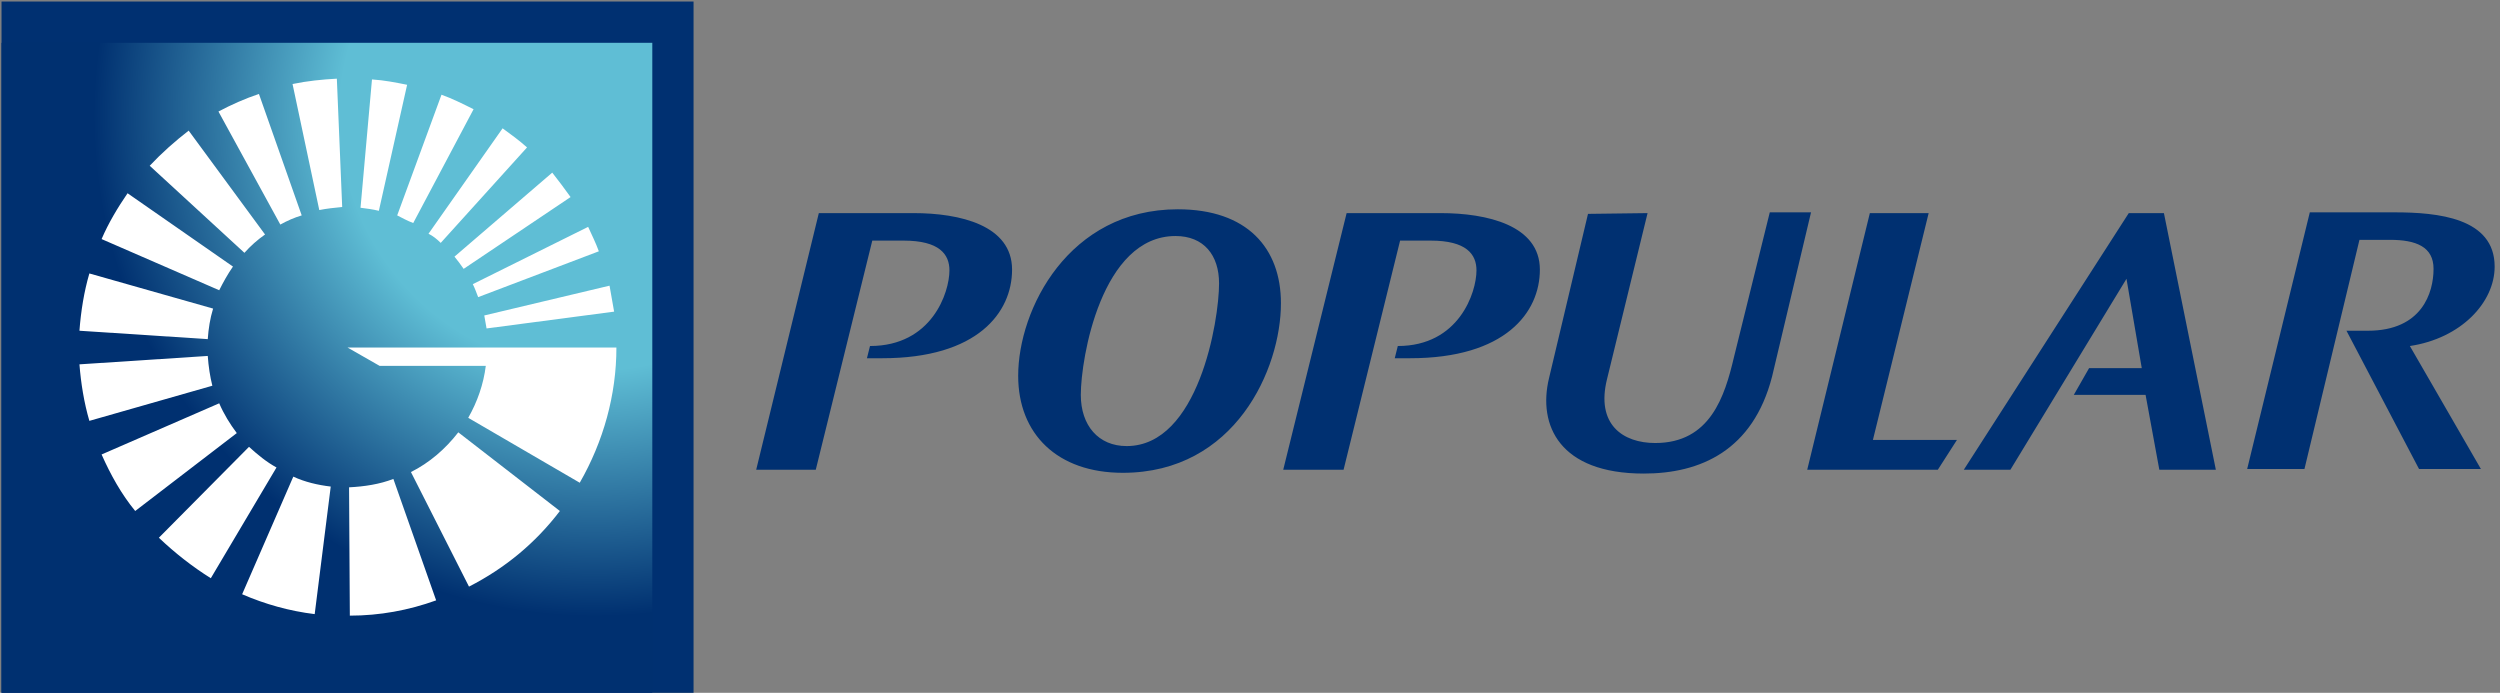 <?xml version="1.0" encoding="UTF-8"?>
<svg xmlns="http://www.w3.org/2000/svg" xmlns:xlink="http://www.w3.org/1999/xlink" version="1.1" id="Capa_1" x="0px" y="0px" viewBox="0 0 327.3 90.7" style="enable-background:new 0 0 327.3 90.7;" xml:space="preserve" width="327.3" height="90.7">
<rect x="0" y="0" width="327.3" height="90.7" fill="#808080" stroke="none"/>
<style type="text/css">
	.st0{fill:#003071;}
	.st1{clip-path:url(#SVGID_2_);}
	.st2{fill:url(#SVGID_3_);}
	.st3{fill-rule:evenodd;clip-rule:evenodd;fill:#FFFFFF;}
</style>
<rect x="0.2" y="0.2" class="st0" width="90.6" height="90.6"></rect>
<g>
	<defs>
		<rect id="SVGID_1_" x="0.2" y="5.6" width="85.2" height="85.1"></rect>
	</defs>
	<clipPath id="SVGID_2_">
		<use xlink:href="#SVGID_1_" style="overflow:visible;"></use>
	</clipPath>
	<g class="st1">
		
			<radialGradient id="SVGID_3_" cx="-143.155" cy="75.038" r="1.14" gradientTransform="matrix(96.96 0 0 -96.96 13958.052 7291.043)" gradientUnits="userSpaceOnUse">
			<stop offset="0" style="stop-color:#5FBED5"></stop>
			<stop offset="0.3" style="stop-color:#5FBED5"></stop>
			<stop offset="0.59" style="stop-color:#003070"></stop>
			<stop offset="1" style="stop-color:#003070"></stop>
		</radialGradient>
		<rect x="0.2" y="5.6" class="st2" width="85.2" height="85.1"></rect>
	</g>
</g>
<path class="st3" d="M53.3,11.1c-1.5-0.3-3-0.6-4.6-0.7l-1.5,16.8c0.8,0.1,1.6,0.2,2.4,0.4L53.3,11.1z M39.5,28.2l-5.6-15.9  c-1.8,0.6-3.6,1.4-5.3,2.3l8.1,14.8C37.6,28.9,38.5,28.5,39.5,28.2 M34.7,30.7l-10-13.6c-1.8,1.4-3.5,2.9-5.1,4.6L32,33.1  C32.8,32.2,33.7,31.4,34.7,30.7 M54.1,29.2l7.9-14.9c-1.4-0.7-2.8-1.4-4.2-1.9l-5.8,15.8C52.6,28.5,53.3,28.9,54.1,29.2 M57.7,31.8  L69,19.3c-1-0.9-2.1-1.7-3.2-2.5l-9.7,13.8C56.7,30.9,57.2,31.3,57.7,31.8 M62.6,38.9l15.8-6c-0.4-1.1-0.9-2.1-1.4-3.2l-15.1,7.5  C62.2,37.8,62.4,38.4,62.6,38.9 M30.5,34.9l-13.8-9.6c-1.3,1.9-2.5,3.9-3.4,6l15.4,6.7C29.2,37,29.8,35.9,30.5,34.9 M60.7,35.2  l14-9.4c-0.8-1.1-1.6-2.2-2.4-3.2l-12.8,11C59.9,34.1,60.3,34.6,60.7,35.2 M63.7,43l16.7-2.2c-0.2-1.1-0.4-2.3-0.6-3.4l-16.4,3.9  C63.5,41.8,63.6,42.4,63.7,43 M45.7,63.8l0.1,16.8c3.9,0,7.7-0.7,11.3-2l-5.6-15.9C49.7,63.4,47.7,63.7,45.7,63.8 M38.3,11l3.5,16.5  c1-0.2,2-0.3,3-0.4l-0.7-16.8C42.2,10.4,40.2,10.6,38.3,11 M27.9,40.4l-16.2-4.6c-0.7,2.4-1.1,4.9-1.3,7.5l16.8,1.1  C27.3,43,27.5,41.7,27.9,40.4 M45.5,45.5l4.2,2.4h13.9c-0.3,2.4-1.1,4.7-2.3,6.8l14.6,8.5c3.1-5.4,4.8-11.5,4.8-17.7H45.5z   M53.8,61.8l7.6,15c4.7-2.4,8.7-5.7,11.9-9.9L60,56.6C58.3,58.8,56.2,60.6,53.8,61.8 M31.7,77.8c3,1.3,6.2,2.2,9.5,2.6l2.1-16.7  c-1.7-0.2-3.4-0.6-4.9-1.3L31.7,77.8z M27.2,46.6l-16.8,1.1c0.2,2.5,0.6,5,1.3,7.4l16.1-4.6C27.5,49.3,27.3,48,27.2,46.6 M28.7,52.8  l-15.4,6.7c1.2,2.7,2.6,5.2,4.4,7.4L31,56.7C30.1,55.5,29.3,54.2,28.7,52.8 M32.6,58.5L20.8,70.4c2.1,2,4.4,3.8,6.8,5.3l8.6-14.5  C34.9,60.5,33.7,59.5,32.6,58.5"></path>
<path class="st0" d="M154.2,27.4c9.1,0,13.5,5.1,13.5,12.3c0,8.6-6,22.2-20.7,22.2c-8.6,0-13.7-5.1-13.7-12.7  C133.3,40.5,139.9,27.4,154.2,27.4 M147.5,58.4c9.4,0,12.1-16.4,12.1-21.3c0-3.7-2-6.2-5.7-6.2c-9.7,0-12.4,16-12.4,20.8  C141.5,55.7,143.8,58.4,147.5,58.4 M215.7,27.9l-5.3,21.7c-1.5,6,2.1,8.4,6.3,8.4c7.2,0,9.1-6.1,10.3-11.2l4.7-19h5.4L232,49.3  C229.5,59,222.6,62,215.2,62c-11,0-13.9-6.3-12.4-12.5l5.1-21.5L215.7,27.9z M252.5,27.9l-7.3,29.7h11l-2.5,3.9h-17.1l8.2-33.6  L252.5,27.9z M273.5,48.2h6.9l-2-11.7l-15.2,25h-6.1l21.6-33.6h4.6l6.8,33.6h-7.4l-1.8-9.8h-9.4L273.5,48.2z M307.2,43.3h2.8  c7.1,0,8.6-5,8.6-8.1c0-2.9-2.3-3.8-5.7-3.8h-4l-7.2,30h-7.5l8.2-33.6h11.1c5.6,0,13.1,0.7,13.1,7.1c0,4.7-4.4,9.4-11.1,10.4  l9.3,16.1h-8.1L307.2,43.3z M113.9,45.3L113.9,45.3c8.1,0,10.4-7,10.4-9.9c0-2.1-1.3-3.9-6-3.9h-4.1l-7.4,30H99l8.2-33.6h12.4  c6.1,0,12.9,1.6,12.9,7.4c0,5.6-4.5,11.6-17,11.6h-2L113.9,45.3z M183,45.3L183,45.3c8,0,10.3-7,10.3-9.9c0-2.1-1.3-3.9-6-3.9h-4  l-7.4,30h-7.9l8.3-33.6h12.3c6.1,0,13,1.6,13,7.4c0,5.6-4.5,11.6-17,11.6h-2L183,45.3z"></path>
</svg>
